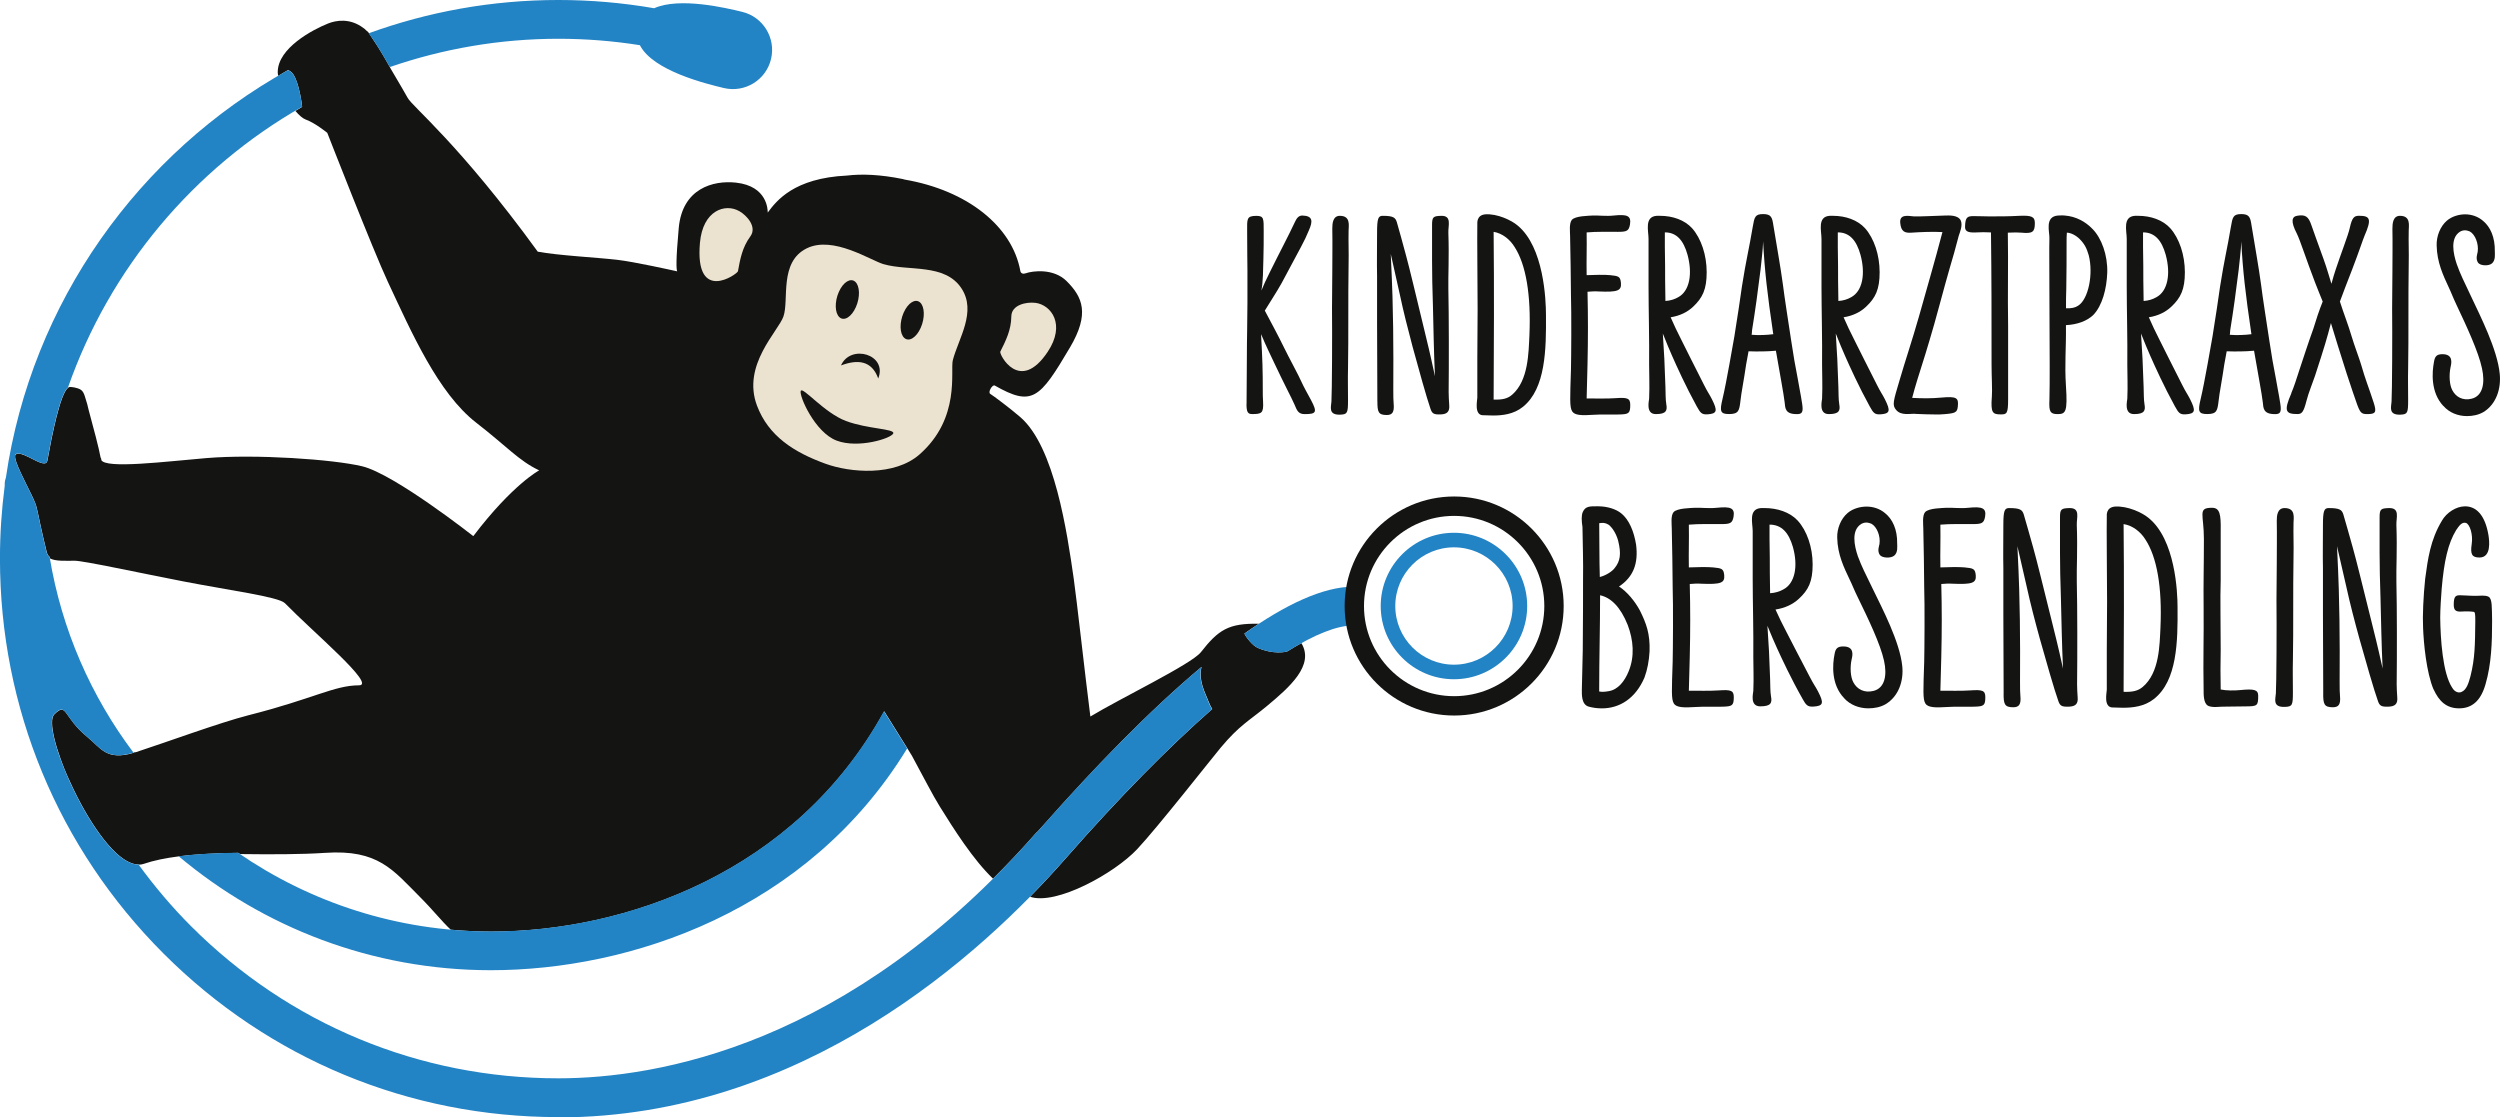 <svg xmlns="http://www.w3.org/2000/svg" id="Ebene_2" data-name="Ebene 2" viewBox="0 0 604.2 270.05"><defs><style>      .cls-1 {        fill: #ece2d0;      }      .cls-1, .cls-2, .cls-3 {        stroke-width: 0px;      }      .cls-2 {        fill: #2283c5;      }      .cls-3 {        fill: #141412;      }    </style></defs><g id="Logo_Wortbild" data-name="Logo Wortbild"><path id="K&#xF6;rper" class="cls-3" d="M314.47,155.46c-1.06.59-2.14,1.21-3.26,1.92-.43.24-3.61.81-7.25-.81-1.23-.55-2.72-2.43-3.22-3.44,1.17-.83,2.33-1.62,3.49-2.38-7.3-.14-9.73,1.42-14,6.87-2.26,2.89-19.53,11.19-26.71,15.55-1.34-10.52-3.28-28.14-4.02-33.32-1.6-11.13-4.61-31.91-12.93-39.06-2.53-2.17-6.51-5.16-7.22-5.58-.69-.4.51-2.34,1.05-2.04,9.06,5.14,10.82,3.3,18.2-9.21,4.81-8.15,3.05-12.16-.82-16.02-3.13-3.12-8.18-2.51-9.96-1.87-.55.2-1.12.01-1.22-.57-1.97-10.88-12.89-19.52-27.97-22.1-.15-.04-.29-.1-.45-.13-5.48-1.11-9.91-1.26-13.48-.84-12.82.61-17.03,6.09-19.12,8.9h-.04c0-.53,0-6.35-7.67-7.19-5.5-.6-12.96,1.38-13.83,10.96-.73,7.96-.58,10.01-.38,10.48-1.44-.32-10.31-2.29-14.43-2.78-4.46-.53-14.42-1.06-19.26-1.97-18.97-26.09-30.33-35.06-31.44-37.17-.36-.68-2.11-3.68-4.02-6.91-.85-1.58-2.85-5.1-4.56-7.54-.51-.81-.87-1.35-.99-1.48-.16-.16-.32-.27-.49-.41-.25-.27-.48-.46-.67-.57-3.24-2.43-6.57-1.84-8.51-1.07-3.87,1.55-12.05,5.95-12.16,11.61h-.01.01s-.01.08-.01.11c0,.3.06.63.11.95.79-.46,1.56-.96,2.37-1.41.46.16.92.48,1.31,1.07.3.44.57,1.05.81,1.73.71,1.99,1.17,4.68,1.31,6.09-.56.32-1.09.66-1.64.99.9,1.04,1.78,1.82,2.47,2.06,2.28.81,5.24,3.23,5.24,3.23,0,0,11.08,28.41,14.64,36.01,5.71,12.19,12.14,26.9,21.37,34.05,7.4,5.73,10.3,9.2,15.2,11.51,0,0-6.42,3.38-15.92,15.89,0,0-19.09-15.01-26.86-16.88-7-1.68-25.75-2.97-37.63-1.98-9.51.79-24.56,2.7-25.44.42l.04-.15c-.07-.15-.12-.28-.19-.43-.38-2.14-1.74-7.28-2.88-11.46-.23-1.03-.46-1.93-.74-2.71-.53-1.88-.87-2.32-2.51-2.69-.05-.01-.1-.03-.15-.04-.04,0-.07-.02-.11-.03h-.08c-.29-.05-.58-.1-.93-.1-.15,0-.3.08-.45.19-1.91,1.46-3.93,11.67-5,17.65-.02.11-.06.19-.11.28-.46.88-2.14-.01-3.83-.87-.09-.04-.17-.09-.26-.13-.12-.06-.25-.12-.37-.18-1.3-.64-2.51-1.12-3.08-.61-.28.25-.16.98.19,1.98,1,2.84,3.78,7.74,4.58,9.92.08.2.14.38.18.54.07.28.14.53.2.78.25,1.03.4,1.77.64,2.94.01.06.03.12.04.18.03.14.06.28.09.43.02.08.03.16.05.24.03.16.07.32.11.49.02.08.03.16.05.24.04.19.08.38.13.59.02.1.04.19.07.29.04.2.09.41.14.62.03.14.06.27.09.42.05.21.1.44.16.68.04.15.07.3.11.46.06.28.14.58.21.89.04.15.07.29.11.45.11.46.23.96.36,1.49.13.51.39.88.73,1.16v.04h0c.02.1.04.2.06.29,1.38.71,3.68.55,5.95.55,2.12,0,14.94,2.79,26.18,4.98,10.9,2.12,23.06,3.72,24.61,5.27,6.76,6.94,22.2,19.86,17.92,19.86-5.95,0-11.05,3.26-26.67,7.22-.04,0-.08.02-.12.03-6.84,1.75-20.2,6.65-27.11,8.9h0c-.2.03-.39.05-.58.08,0,0,0,.02.02.03h-.02s.02.03.03.05c-6.6,1.96-7.9-1.12-11.14-3.77-6.03-4.92-4.91-8.64-8.06-5.5-.38.38-.54,1.11-.53,2.09h0c.02,2.01.79,5.12,2.07,8.67.04.1.07.2.11.3.11.29.22.59.33.89.09.23.18.47.27.7.09.22.17.44.26.66.14.36.29.71.45,1.07.05.12.1.23.15.35.1.22.2.45.3.67.69,1.57,1.46,3.17,2.27,4.75,4.34,8.4,10.13,16.17,14.71,16.1,0,.02.02.03.04.05.39,0,.78-.05,1.15-.18,2.46-.85,5.37-1.42,8.54-1.83,1.27-.16,2.6-.29,3.95-.4.14,0,.29-.02.43-.03,3.19-.25,6.55-.37,9.96-.41.14.1.29.19.44.29,7.49.1,14.86.09,20.52-.29h.02c12.85-.88,16.41,4.13,22.89,10.61,3.3,3.3,5.34,5.98,7.5,7.96,3.22.29,6.48.46,9.78.46,32.14,0,73.51-14.07,94.98-53.24.41.66.82,1.3,1.22,1.94,1.8,2.87,3.4,5.46,4.4,7.07.63,1.02,1.03,1.67,1.06,1.72,2.75,5.06,5.04,9.55,6.71,12.23,3.4,5.47,8.07,12.87,12.9,17.49,3.51-3.49,7.02-7.19,10.52-11.19l.04.03c.62-.71,1.28-1.43,1.96-2.16,11.53-13.02,24.9-26.98,37.89-37.87-.22.78-.27,1.58-.21,2.35v.08c.03.35.08.69.15,1.03.01.07.03.13.04.2.06.3.14.6.22.89.02.08.05.15.07.23.09.28.18.55.28.81.03.07.05.15.08.22.1.27.21.53.31.78.02.05.04.11.07.16.12.29.24.57.35.83.11.26.22.51.3.74.26.69.58,1.3.91,1.87-10.55,9.25-22.53,21.4-35.37,36.04-2.54,2.9-5.44,6.04-8.66,9.33,6.28,2.13,20.38-5.64,25.89-11.51,4.84-5.15,18.06-21.99,20.2-24.55,4.49-5.37,6.88-6.5,10.99-9.9,5.71-4.73,11.7-10.01,8.49-15.34l-.05.03Z"></path><g id="gesicht"><g id="Gesicht_Hell" data-name="Gesicht Hell"><path id="gesicht-2" class="cls-1" d="M213.57,63.85c6.04,1.75,14.79-.26,18.8,5.84,3.71,5.65-.7,12.06-2.09,17.35-.66,2.52,1.95,14-8.04,22.78-6.05,5.32-16.75,4.44-22.78,2.24-7.48-2.72-13.73-6.62-16.52-14.05-3.67-9.81,5.17-17.93,6.41-21.55,1.38-4.01-1.1-13.16,5.64-16.45,6.38-3.12,15.41,2.93,18.59,3.85"></path><path id="ohr_links" data-name="ohr links" class="cls-1" d="M178.69,51.04c-3.4-1.96-8.84-.24-9.53,7.66-1.29,14.8,9.06,7.55,9.19,6.85.53-2.9,1.02-5.73,3-8.43,1.64-2.24-.77-4.99-2.65-6.08"></path><path id="ohr_rechts" data-name="ohr rechts" class="cls-1" d="M250.19,73.18c3.89.48,7.42,5.25,3.02,11.85-6.79,10.18-11.77.59-11.46-.04,1.32-2.64,2.63-5.2,2.67-8.54.03-2.77,3.62-3.53,5.77-3.26"></path></g><path id="Mund" class="cls-3" d="M215.88,104.76c-.44,1.16-8.4,3.71-13.67,1.73-5.27-1.98-9.13-10.85-8.69-12.01s5.65,5.28,10.92,7.26,11.88,1.86,11.45,3.02"></path><path id="Nase" class="cls-3" d="M203.25,88.32c2.33-5.26,11.31-2.66,9,3.16-1.56-4.4-5.01-4.66-9-3.16"></path><path id="auge_2" data-name="auge 2" class="cls-3" d="M206.85,74.22c-1.05,2.37-2.82,3.47-3.96,2.46s-1.21-3.76-.16-6.13c1.05-2.37,2.82-3.47,3.96-2.46,1.14,1.02,1.21,3.76.16,6.13"></path><path id="auge_1" data-name="auge 1" class="cls-3" d="M222.52,79.22c-1.05,2.37-2.82,3.47-3.96,2.46s-1.21-3.76-.16-6.13c1.05-2.37,2.82-3.47,3.96-2.46,1.14,1.02,1.21,3.76.16,6.13"></path></g><g id="Stethoskop"><path class="cls-2" d="M134.99,9.37c6.62,0,13.19.53,19.66,1.55,3.17,6.22,16.08,9.34,20.27,10.35,5.08,1.22,10.2-1.91,11.42-6.99s-1.91-10.2-6.99-11.42c-3.85-.93-15.08-3.62-21.26-.87-7.6-1.31-15.32-1.99-23.1-1.99-16.11,0-31.57,2.85-45.9,8.05,1.68,2.13,3.97,6.09,5.11,8.16,12.8-4.41,26.51-6.84,40.79-6.84Z"></path><path class="cls-2" d="M57.51,206.09c-5.01.06-9.93.28-14.34.84,20.43,17.18,46.76,27.55,75.48,27.55,33.6,0,76.57-14.26,100.59-53.59-1.22-1.98-3.34-5.39-5.61-9.01-21.47,39.17-62.84,53.24-94.98,53.24-22.68,0-43.74-7.04-61.14-19.03h0Z"></path><path class="cls-2" d="M300.74,153.14c.5,1.01,1.99,2.89,3.22,3.44,3.64,1.62,6.82,1.05,7.25.81,6.5-4.07,11.93-6.24,15.98-6.24v-9.37c-7.49,0-16.66,4.42-26.45,11.36Z"></path><path class="cls-2" d="M292.02,169.52c-.72-1.88-2.55-5.17-1.67-8.32-13.71,11.5-27.88,26.43-39.82,40.05l-.06-.05c-45.29,51.65-91.79,59.39-115.48,59.41h-.1c-33.51,0-65.01-13.06-88.72-36.77-4.67-4.67-8.87-9.67-12.69-14.9-9.4.15-23.95-32.76-20.41-36.3,3.15-3.15,2.03.57,8.06,5.5,3.24,2.65,4.54,5.73,11.14,3.77-10.26-13.62-17.38-29.74-20.27-47.26-.35-.29-.61-.66-.74-1.19-1.96-8.11-1.76-8.25-2.54-11.21-.65-2.45-6.08-11.44-4.95-12.44,1.48-1.31,7.21,3.95,7.65,1.52,1.07-5.99,3.09-16.19,5-17.65,10.09-28.85,30.39-52.94,56.59-67.88-.19-1.88-.93-6.03-2.11-7.77-.4-.59-.86-.9-1.31-1.07C33.56,37.01,7.62,73.04,1.43,115.4c-.18.49-.29,1.01-.29,1.57,0,.15,0,.3,0,.45-.75,5.75-1.15,11.61-1.15,17.57,0,36.06,14.04,69.97,39.54,95.47,25.48,25.49,59.33,39.52,95.34,39.52h.16v.07c58.88-.05,102.03-39.24,122.52-62.61,12.84-14.64,24.82-26.79,35.37-36.04-.33-.57-.65-1.19-.91-1.87h0Z"></path></g><g id="O"><path id="gr._Kries" data-name="gr. Kries" class="cls-3" d="M351.44,172.93c-14.6,0-26.47-11.87-26.47-26.47s11.87-26.47,26.47-26.47,26.47,11.87,26.47,26.47-11.87,26.47-26.47,26.47ZM351.44,124.68c-12.01,0-21.79,9.77-21.79,21.79s9.77,21.78,21.79,21.78,21.79-9.77,21.79-21.78-9.77-21.79-21.79-21.79Z"></path><path id="kleiner_kreis" data-name="kleiner kreis" class="cls-2" d="M351.39,164.16c-9.76,0-17.7-7.94-17.7-17.7s7.94-17.7,17.7-17.7,17.7,7.94,17.7,17.7-7.94,17.7-17.7,17.7ZM351.39,132.28c-7.82,0-14.18,6.36-14.18,14.18s6.36,14.18,14.18,14.18,14.18-6.36,14.18-14.18-6.36-14.18-14.18-14.18Z"></path></g><g id="bersednling"><path class="cls-3" d="M383.97,170.78c-1.81-.49-1.67-3.02-1.67-4.08l.22-9.42c.07-4.71.07-15.25.07-17.21.07-4.5-.07-8.01-.14-12.72-.22-1.41-.29-2.74.07-3.59.65-1.47,1.74-1.4,3.62-1.4,2.39,0,4.42.7,5.65,1.68,1.95,1.55,3.11,4.43,3.62,7.59.58,4.57-.65,7.8-4.13,10.12,1.89,1.2,3.84,3.52,5.07,5.83,1.52,3.09,2.46,5.55,2.32,9.84-.14,2.32-.51,4.36-1.23,6.33-2.17,5.06-6.01,7.45-10.29,7.45-1.09,0-2.17-.14-3.19-.42h.01ZM390.2,137.33c1.38-1.68,1.67-3.44.87-6.67-.43-1.55-1.3-3.09-2.32-3.86-.8-.49-1.45-.49-2.25-.35.07,4.78,0,8.36.14,13,1.45-.35,2.97-1.34,3.55-2.11h.01ZM388.75,167.05c2.32-.35,3.91-2.46,4.85-4.78,1.52-3.65,1.16-7.59-.22-11.24-1.74-4.36-4.06-6.6-6.67-7.17,0,7.87-.22,15.18-.22,23.26.72.14,1.45.07,2.25-.07h.01Z"></path><path class="cls-3" d="M404.54,170.01c-.65-.98-.51-3.23-.29-10.05.07-2.88.15-13.77,0-18.06-.07-5.13-.07-8.85-.22-14.26,0-.84-.29-3.02.44-3.87.87-.98,4.2-.98,5.14-1.05,1.45-.07,3.4.21,5.29,0,3.41-.35,4.42.07,4.06,2.18-.29,1.55-.8,1.76-2.97,1.76s-5.51-.07-7.83.14c.07,4-.07,6.46,0,10.33,1.88-.07,4.49-.14,5.87,0,2.03.21,2.54.28,2.68,1.9.14,1.83-.73,2.25-5.58,2.04-.87-.07-1.96,0-2.75.07.15,6.04.15,11.24,0,17.57l-.22,8.22c2.25,0,5.14.07,7.17-.07,2.97-.21,3.69,0,3.69,1.61,0,2.04-.36,2.25-2.61,2.32-1.67.07-4.57-.07-6.38.07-3.26.21-4.85.14-5.51-.84h.02Z"></path><path class="cls-3" d="M435.63,168.88c-2.75-4.85-5-9.69-6.16-12.23-.73-1.62-1.23-2.74-2.32-5.41.36,5.06.44,7.03.65,12.86.07,1.62,0,2.95.22,4.22.29,1.54,0,2.39-2.61,2.39s-1.67-3.3-1.67-3.72c.14-3.44,0-5.27,0-8.22.07-5.9-.15-13.49-.15-18.97v-11.46c0-1.9-1.09-5.34,2.03-5.55h.87c3.04,0,6.08.98,7.97,3.02,2.25,2.46,3.62,6.47,3.62,10.61s-1.01,6.18-3.4,8.36c-1.38,1.26-3.26,2.18-5.58,2.53.87,1.9,1.59,3.44,2.75,5.62,1.3,2.46,2.97,5.83,5.51,10.61,1.01,1.97,1.38,2.32,2.03,3.58,1.45,2.81,1.31,3.51-1.16,3.65-1.38.07-1.74-.35-2.61-1.9h0ZM430.99,142.46c2.83-1.47,3.62-5.62,2.32-10.26-1.02-3.52-2.75-5.41-5.65-5.41v3.51c.07,4.08.07,5.27.07,8.15,0,1.62.07,3.3.07,4.92,1.23-.07,2.32-.42,3.19-.91h0Z"></path><path class="cls-3" d="M445.7,168.74c-3.19-3.3-2.83-8.15-2.32-10.68.22-1.27.65-1.83,2.1-1.83,2.75,0,2.25,2.18,2.03,3.09-.44,1.97-.29,4.36.43,5.62.87,1.62,2.61,2.6,4.85,2.04,2.75-.7,3.33-3.79,2.54-7.31-.87-4-3.84-10.19-6.38-15.39-.87-1.76-1.23-2.81-1.96-4.29-1.3-2.74-2.9-5.97-2.97-10.05-.07-2.18.87-4.57,2.53-5.97,1.23-1.05,3.04-1.54,4.57-1.54s3.19.49,4.49,1.61c1.74,1.41,2.97,3.87,2.9,7.38,0,.63.22,2.11-.73,2.88-.87.7-2.97.56-3.48-.21-.65-.98-.15-2.11-.07-2.6.29-1.97-.65-4.22-1.96-4.92-.36-.14-.8-.28-1.23-.28s-.87.14-1.23.35c-2.46,1.54-1.66,5.27-.8,7.8,1.02,2.74,1.67,3.86,3.7,8.08,2.1,4.36,6.45,12.58,7.03,18.48.36,3.58-.87,7.31-4.06,9.21-1.23.7-2.68.98-4.13.98-2.25,0-4.42-.84-5.87-2.46h.02Z"></path><path class="cls-3" d="M465.33,170.01c-.65-.98-.51-3.23-.29-10.05.07-2.88.15-13.77,0-18.06-.07-5.13-.07-8.85-.22-14.26,0-.84-.29-3.02.44-3.87.87-.98,4.2-.98,5.14-1.05,1.45-.07,3.4.21,5.29,0,3.41-.35,4.42.07,4.06,2.18-.29,1.55-.8,1.76-2.97,1.76s-5.51-.07-7.83.14c.07,4-.07,6.46,0,10.33,1.88-.07,4.49-.14,5.87,0,2.03.21,2.54.28,2.68,1.9.14,1.83-.73,2.25-5.58,2.04-.87-.07-1.96,0-2.75.07.15,6.04.15,11.24,0,17.57l-.22,8.22c2.25,0,5.14.07,7.17-.07,2.97-.21,3.69,0,3.69,1.61,0,2.04-.36,2.25-2.61,2.32-1.67.07-4.57-.07-6.38.07-3.26.21-4.85.14-5.51-.84h.02Z"></path><path class="cls-3" d="M484.24,167.62c0-7.38-.07-12.51-.07-19.11v-11.24c-.07-3.23,0-5.97,0-10.4,0-3.44.29-4.08,1.38-4.08,2.68,0,3.19.42,3.55,1.54.43,1.41,1.59,5.55,2.32,8.15.87,3.09,2.46,9.63,4.56,18.06.65,2.67,1.23,4.78,2.61,11.03-.29-6.18-.36-11.38-.51-17.07-.14-4.71-.22-7.03-.22-10.89v-8.64c0-1.97.36-2.11,2.25-2.18,2.75-.07,1.74,2.32,1.81,4.08.22,6.04-.07,10.4,0,13.7.15,6.11.15,18.55.07,24.8,0,.98.07,2.11.14,3.16.15,1.62-.58,2.18-2.03,2.25-1.81.07-2.25-.14-2.68-1.48-.8-2.18-3.04-9.91-4.42-14.89-1.09-3.94-2.32-8.64-3.19-12.65l-2.24-9.76c.22,4.92.36,7.59.43,10.4.14,4.92.22,9.91.22,14.83,0,7.24-.07,9.42.07,10.96.22,2.18-.43,2.74-1.74,2.74-2.1,0-2.32-.77-2.32-3.3h.01Z"></path><path class="cls-3" d="M510.62,170.99c-2.32,0-1.45-3.65-1.45-4.29v-9.56c0-4,.07-7.94.07-11.73s-.15-18.76-.07-20.59c0-.28-.22-2.18,1.96-2.39,3.04-.21,6.59,1.47,8.04,2.67,6.59,5.2,7.1,18.06,7.1,21.64.07,8.29-.07,17.78-5.72,22.2-2.32,1.83-5.14,2.11-7.46,2.11-.94,0-1.74-.07-2.46-.07h0ZM517.87,166c4.06-3.44,4.06-10.19,4.27-14.33.44-9.77-.87-17.14-3.69-21.36-1.16-1.83-3.04-3.3-5.22-3.65.14,14.05.07,26.49,0,40.54,2.17.07,3.48-.21,4.64-1.2h0Z"></path><path class="cls-3" d="M533.66,170.57c-1.16-.56-1.09-2.88-1.09-3.93-.14-7.24.07-12.58,0-19.82-.07-6.32.07-9.77.07-16.58,0-5.97-1.59-7.52,1.96-7.52,1.88,0,2.17,1.54,2.1,5.55v11.95c-.15,4.85,0,9.35,0,16.86-.07,3.65-.07,6.04,0,9.56,1.38.28,3.26.28,4.71.14,3.4-.35,4.35-.07,4.35,1.34,0,2.46-.15,2.6-3.19,2.6-1.95,0-3.48.07-5.5.07-.65,0-2.39.28-3.41-.21h0Z"></path><path class="cls-3" d="M550.03,167.69c.15-2.18.22-16.44.15-22.63,0-2.88.07-6.18.07-8.78,0-3.45.07-6.68,0-10.4,0-1.27.14-3.09,1.88-3.09,2.75,0,2.17,2.39,2.17,3.58-.07,2.81.07,5.2,0,8.01-.15,8.43,0,17.5-.15,25.22-.07,2.88,0,4.64,0,7.73s-.14,3.44-1.88,3.51c-3.12.14-2.32-1.9-2.25-3.16h.01Z"></path><path class="cls-3" d="M561.48,167.62c0-7.38-.07-12.51-.07-19.11v-11.24c-.07-3.23,0-5.97,0-10.4,0-3.44.29-4.08,1.38-4.08,2.68,0,3.19.42,3.55,1.54.43,1.41,1.59,5.55,2.32,8.15.87,3.09,2.46,9.63,4.56,18.06.65,2.67,1.23,4.78,2.61,11.03-.29-6.18-.36-11.38-.51-17.07-.14-4.71-.22-7.03-.22-10.89v-8.64c0-1.97.36-2.11,2.25-2.18,2.75-.07,1.74,2.32,1.81,4.08.22,6.04-.07,10.4,0,13.7.15,6.11.15,18.55.07,24.8,0,.98.07,2.11.14,3.16.15,1.62-.58,2.18-2.03,2.25-1.81.07-2.25-.14-2.68-1.48-.8-2.18-3.04-9.91-4.42-14.89-1.09-3.94-2.32-8.64-3.19-12.65l-2.24-9.76c.22,4.92.36,7.59.43,10.4.14,4.92.22,9.91.22,14.83,0,7.24-.07,9.42.07,10.96.22,2.18-.43,2.74-1.74,2.74-2.1,0-2.32-.77-2.32-3.3h.01Z"></path><path class="cls-3" d="M588.14,166.63c-1.74-4.15-2.39-11.17-2.53-14.9-.15-2.88.07-7.66.51-11.87.65-4.78,1.23-9.35,4.06-14.05,1.09-1.9,3.41-3.44,5.58-3.44,2.75,0,4.85,2.18,5.65,6.96.22,1.41.72,5.41-2.17,5.41-1.81,0-2.25-.77-1.88-3.23.36-2.32-.44-4.78-1.38-5.13-1.02-.28-1.67.7-2.39,1.75-1.96,3.23-2.9,7.45-3.48,14.12-.14,1.76-.36,4.99-.36,7.03.07,5.13.58,13.42,2.9,16.93.65,1.12,1.67,1.34,2.32.98,1.09-.49,1.6-1.9,2.1-3.79,1.09-4.36,1.09-7.52,1.16-13.28,0-1.83-.07-2.18-.36-2.25-.94-.14-2.1-.14-2.97-.07-1.38.07-1.88-.28-1.88-1.69,0-2.04.51-2.25,1.52-2.25,1.16,0,2.03.14,3.84.14.94,0,2.25-.21,3.04.21.94.49.8,2.6.87,5.9,0,4.99-.15,10.33-1.59,15.25-1.16,4.08-3.33,5.83-6.38,5.83s-4.85-1.69-6.16-4.57h-.02Z"></path></g><g id="Kinderarztpraxis"><path class="cls-3" d="M301.27,97.63c0-4.01.07-6.47.07-10.82,0-4.99.14-9.28.14-13.63v-7.8c0-2.6-.07-3.79-.07-9.42,0-3.02-.21-3.79,2.25-3.79,1.83,0,1.75.7,1.75,3.79,0,2.18,0,4.36-.07,6.53-.07,2.67-.07,5.55-.49,7.73.56-1.34,1.12-2.6,1.97-4.29,2.67-5.41,4.29-8.36,6.18-12.37.42-.91.91-1.47,1.75-1.47,2.53.07,2.6,1.33,1.55,3.65-1.12,2.74-1.76,3.65-6.54,12.65-1.33,2.39-2.6,4.22-4.08,6.68,1.83,3.44,3.23,6.04,4.64,8.92,1.05,2.18,3.66,6.96,4.15,8.15.7,1.54,1.48,2.88,2.39,4.57,1.55,2.95,1.27,3.37-1.55,3.37-1.47,0-1.83-.77-2.46-2.32-.7-1.62-2.39-4.71-5.06-10.4-.84-1.83-1.62-3.3-3.02-6.61.35,6.4.42,8.57.42,13.91,0,.77,0,1.34.07,2.46.14,2.74-.35,2.95-2.67,2.95-1.05,0-1.34-.56-1.34-2.46l.02.02Z"></path><path class="cls-3" d="M321.78,97.06c.14-2.18.21-16.44.14-22.63,0-2.88.07-6.18.07-8.78,0-3.45.07-6.68,0-10.4,0-1.27.14-3.09,1.83-3.09,2.67,0,2.11,2.39,2.11,3.58-.07,2.81.07,5.2,0,8.01-.14,8.43,0,17.5-.14,25.22-.07,2.88,0,4.64,0,7.73s-.14,3.44-1.83,3.51c-3.02.14-2.25-1.9-2.18-3.16h0Z"></path><path class="cls-3" d="M332.88,96.99c0-7.38-.07-12.51-.07-19.11v-11.24c-.07-3.23,0-5.97,0-10.4,0-3.44.28-4.08,1.34-4.08,2.6,0,3.09.42,3.44,1.54.42,1.41,1.55,5.55,2.25,8.15.84,3.09,2.39,9.62,4.43,18.06.63,2.67,1.2,4.78,2.53,11.03-.28-6.18-.35-11.38-.49-17.07-.14-4.71-.21-7.03-.21-10.89v-8.64c0-1.97.35-2.11,2.18-2.18,2.67-.07,1.69,2.32,1.76,4.08.21,6.04-.07,10.4,0,13.7.14,6.11.14,18.55.07,24.8,0,.98.07,2.11.14,3.16.14,1.62-.56,2.18-1.97,2.25-1.76.07-2.18-.14-2.6-1.48-.77-2.18-2.95-9.91-4.29-14.89-1.05-3.93-2.25-8.64-3.09-12.65l-2.18-9.76c.21,4.92.35,7.59.42,10.4.14,4.92.21,9.91.21,14.83,0,7.24-.07,9.42.07,10.96.21,2.18-.42,2.74-1.68,2.74-2.04,0-2.25-.77-2.25-3.3h-.01Z"></path><path class="cls-3" d="M358.45,100.36c-2.25,0-1.41-3.65-1.41-4.29v-9.56c0-4,.07-7.94.07-11.73s-.14-18.76-.07-20.59c0-.28-.21-2.18,1.9-2.39,2.95-.21,6.4,1.47,7.8,2.67,6.4,5.2,6.89,18.06,6.89,21.64.07,8.29-.07,17.78-5.55,22.2-2.25,1.83-4.99,2.11-7.24,2.11-.91,0-1.68-.07-2.39-.07h0ZM365.48,95.37c3.94-3.44,3.94-10.19,4.15-14.33.42-9.77-.84-17.14-3.59-21.36-1.12-1.83-2.95-3.3-5.06-3.65.14,14.05.07,26.49,0,40.54,2.11.07,3.38-.21,4.5-1.2Z"></path><path class="cls-3" d="M379.95,99.38c-.63-.98-.49-3.23-.28-10.05.07-2.88.14-13.77,0-18.06-.07-5.13-.07-8.85-.21-14.26,0-.84-.28-3.02.42-3.87.84-.98,4.08-.98,4.99-1.05,1.41-.07,3.3.21,5.13,0,3.3-.35,4.29.07,3.93,2.18-.28,1.55-.77,1.76-2.88,1.76s-5.34-.07-7.59.14c.07,4-.07,6.46,0,10.33,1.83-.07,4.36-.14,5.69,0,1.97.21,2.46.28,2.6,1.9.14,1.83-.7,2.25-5.41,2.04-.84-.07-1.9,0-2.67.07.14,6.04.14,11.24,0,17.57l-.21,8.22c2.18,0,4.99.07,6.96-.07,2.88-.21,3.58,0,3.58,1.62,0,2.04-.35,2.25-2.53,2.32-1.62.07-4.43-.07-6.18.07-3.16.21-4.71.14-5.34-.84v-.02Z"></path><path class="cls-3" d="M410.09,98.25c-2.67-4.85-4.85-9.69-5.97-12.23-.7-1.62-1.2-2.74-2.25-5.41.35,5.06.42,7.03.63,12.86.07,1.62,0,2.95.21,4.22.28,1.54,0,2.39-2.53,2.39s-1.62-3.3-1.62-3.72c.14-3.44,0-5.27,0-8.22.07-5.9-.14-13.49-.14-18.97v-11.46c0-1.9-1.05-5.34,1.97-5.55h.84c2.95,0,5.9.98,7.73,3.02,2.18,2.46,3.51,6.47,3.51,10.61s-.98,6.18-3.3,8.36c-1.34,1.26-3.16,2.18-5.41,2.53.84,1.9,1.55,3.44,2.67,5.62,1.26,2.46,2.88,5.83,5.34,10.61.98,1.97,1.34,2.32,1.97,3.58,1.41,2.81,1.27,3.51-1.12,3.65-1.34.07-1.68-.35-2.53-1.9h0ZM405.59,71.83c2.74-1.47,3.51-5.62,2.25-10.26-.98-3.52-2.67-5.41-5.48-5.41v3.51c.07,4.08.07,5.27.07,8.15,0,1.62.07,3.3.07,4.92,1.2-.07,2.25-.42,3.09-.91Z"></path><path class="cls-3" d="M434.19,100.08c-2.74,0-2.74-1.41-2.88-2.88-.21-1.9-1.26-7.45-2.11-12.44-2.11.21-4.71.21-6.61.14-.42,2.18-.84,4.57-.98,5.76-.35,2.39-.7,3.79-.98,6.25-.28,2.32-.42,3.16-2.74,3.16-2.11,0-2.32-.63-1.61-3.58.98-4.08,2.53-13.28,2.88-15.18.63-3.72,1.55-10.12,1.83-12.08,1.05-6.68,1.68-8.85,2.6-14.33.42-2.46.56-3.16,2.53-3.16s2.18.84,2.46,2.67c.91,5.62,1.69,9.77,2.32,14.41.35,2.88,1.33,9.13,1.97,13.35.56,3.79.98,6.11,1.62,9.42.21,1.41.7,3.58,1.05,5.97.35,2.18-.07,2.53-1.34,2.53h-.01ZM428.57,80.76c0-.14-.07-.28-.07-.42-1.34-9.06-2.04-15.04-2.39-21.99,0,1.55-.56,6.11-.63,6.89-.63,5.13-1.27,9.77-2.04,14.55l-.07.91c0,.07,0,.14-.07.21,1.62.14,3.65.07,5.27-.14h0Z"></path><path class="cls-3" d="M451.89,98.25c-2.67-4.85-4.85-9.69-5.97-12.23-.7-1.62-1.2-2.74-2.25-5.41.35,5.06.42,7.03.63,12.86.07,1.62,0,2.95.21,4.22.28,1.54,0,2.39-2.53,2.39s-1.62-3.3-1.62-3.72c.14-3.44,0-5.27,0-8.22.07-5.9-.14-13.49-.14-18.97v-11.46c0-1.9-1.05-5.34,1.97-5.55h.84c2.95,0,5.9.98,7.73,3.02,2.18,2.46,3.51,6.47,3.51,10.61s-.98,6.18-3.3,8.36c-1.34,1.26-3.16,2.18-5.41,2.53.84,1.9,1.55,3.44,2.67,5.62,1.26,2.46,2.88,5.83,5.34,10.61.98,1.97,1.34,2.32,1.97,3.58,1.41,2.81,1.27,3.51-1.12,3.65-1.34.07-1.68-.35-2.53-1.9h0ZM447.39,71.83c2.74-1.47,3.51-5.62,2.25-10.26-.98-3.52-2.67-5.41-5.48-5.41v3.51c.07,4.08.07,5.27.07,8.15,0,1.62.07,3.3.07,4.92,1.2-.07,2.25-.42,3.09-.91Z"></path><path class="cls-3" d="M462.92,100.01c-1.34-.07-3.44.49-4.64-.91-1.05-1.2-.7-2.11.84-7.31,1.26-4.36,3.02-9.56,4.64-15.25,2.18-7.8,3.72-12.93,5.69-20.45-2.32-.14-5.48,0-7.45.14-1.76.14-2.53-.35-2.74-2.25-.28-2.25,1.75-1.83,3.3-1.68,1.05.07,4.99-.14,7.52-.21.84,0,3.09-.21,3.79,1.19.56,1.2-.28,3.02-.49,3.73-.91,3.51-1.33,4.92-2.18,7.8-1.2,4.08-3.58,13.28-4.85,17.36-.63,2.04-1.12,3.86-3.02,9.77-.42,1.4-.84,2.81-1.2,4.22,2.53.14,4.78.14,7.03-.07,3.8-.35,4.22.07,4,2.18-.14,1.41-.63,1.62-3.3,1.83-.63.07-1.27.07-1.97.07-1.55,0-3.23-.07-4.99-.14l.02-.02Z"></path><path class="cls-3" d="M481.39,96.01c.14-1.76-.07-5.13-.07-7.87,0-11.88,0-20.73-.14-31.97-1.55-.07-2.25-.07-3.45,0-2.46.14-2.88-.42-2.81-1.55.07-2.11.56-2.39,2.04-2.39s2.67.07,3.79.07c2.53,0,4.71,0,7.24-.14,3.02-.14,3.79.21,3.79,1.75,0,2.11-.49,2.6-3.23,2.32-.91-.07-1.69-.07-3.3,0,.14,7.8-.07,15.04.07,22.49v17.85c0,3.44-.35,3.58-1.76,3.58-1.97,0-2.46-.35-2.18-4.15h.01Z"></path><path class="cls-3" d="M495.3,96.92c.07-2.53.07-5.41.07-8.36,0-5.9-.07-11.95-.07-17.71,0-7.24-.07-10.33,0-13.28.07-1.54-1.19-5.2,2.04-5.48.35,0,1.12-.07,1.69,0,2.67.21,4.99,1.47,6.67,3.23,2.18,2.18,3.72,6.33,3.58,10.61-.14,3.86-1.2,7.94-3.37,10.19-1.55,1.48-3.86,2.32-6.61,2.46.07,5.83-.35,9.21,0,14.69.42,6.32-.07,6.81-2.04,6.81-1.83,0-2.04-.7-1.97-3.16h0ZM502.26,73.87c2.46-1.55,3.72-7.66,2.53-12.23-.49-1.69-1.05-2.74-2.18-3.87-.91-.91-2.18-1.54-3.09-1.54-.07.84-.07,1.47-.07,2.18,0,3.79,0,7.38-.07,11.24-.07,1.54-.07,3.3-.07,4.85,1.27.07,2.25-.14,2.95-.63Z"></path><path class="cls-3" d="M525.66,98.25c-2.67-4.85-4.85-9.69-5.97-12.23-.7-1.62-1.2-2.74-2.25-5.41.35,5.06.42,7.03.63,12.86.07,1.62,0,2.95.21,4.22.28,1.54,0,2.39-2.53,2.39s-1.62-3.3-1.62-3.72c.14-3.44,0-5.27,0-8.22.07-5.9-.14-13.49-.14-18.97v-11.46c0-1.9-1.05-5.34,1.97-5.55h.84c2.95,0,5.9.98,7.73,3.02,2.18,2.46,3.51,6.47,3.51,10.61s-.98,6.18-3.3,8.36c-1.34,1.26-3.16,2.18-5.41,2.53.84,1.9,1.55,3.44,2.67,5.62,1.26,2.46,2.88,5.83,5.34,10.61.98,1.97,1.34,2.32,1.97,3.58,1.41,2.81,1.27,3.51-1.12,3.65-1.34.07-1.68-.35-2.53-1.9h0ZM521.16,71.83c2.74-1.47,3.51-5.62,2.25-10.26-.98-3.52-2.67-5.41-5.48-5.41v3.51c.07,4.08.07,5.27.07,8.15,0,1.62.07,3.3.07,4.92,1.2-.07,2.25-.42,3.09-.91h0Z"></path><path class="cls-3" d="M549.75,100.08c-2.74,0-2.74-1.41-2.88-2.88-.21-1.9-1.26-7.45-2.11-12.44-2.11.21-4.71.21-6.61.14-.42,2.18-.84,4.57-.98,5.76-.35,2.39-.7,3.79-.98,6.25-.28,2.32-.42,3.16-2.74,3.16-2.11,0-2.32-.63-1.61-3.58.98-4.08,2.53-13.28,2.88-15.18.63-3.72,1.55-10.12,1.83-12.08,1.05-6.68,1.68-8.85,2.6-14.33.42-2.46.56-3.16,2.53-3.16s2.18.84,2.46,2.67c.91,5.62,1.69,9.77,2.32,14.41.35,2.88,1.33,9.13,1.97,13.35.56,3.79.98,6.11,1.62,9.42.21,1.41.7,3.58,1.05,5.97.35,2.18-.07,2.53-1.34,2.53h-.01ZM544.13,80.76c0-.14-.07-.28-.07-.42-1.34-9.06-2.04-15.04-2.39-21.99,0,1.55-.56,6.11-.63,6.89-.63,5.13-1.27,9.77-2.04,14.55l-.07.91c0,.07,0,.14-.07.21,1.62.14,3.65.07,5.27-.14h0Z"></path><path class="cls-3" d="M553.75,95.02c.49-1.05,1.47-4,1.9-5.41.91-2.74,2.25-6.88,3.45-10.19.63-2.11,1.4-4.43,2.25-6.54-.63-1.48-1.2-3.02-1.83-4.57-2.11-5.48-3.65-10.33-4.43-11.87-1.54-2.95-1.19-4.08.07-4.29,1.97-.35,2.74.14,3.45,2.25.56,1.69,1.4,3.86,2.95,8.22.91,2.53,1.34,4.22,1.9,5.97.35-1.34.77-2.67,1.05-3.51,1.2-3.65,3.02-8.29,3.38-9.98.56-2.53,1.05-2.95,2.25-2.95,2.67,0,3.09.77,1.34,4.78-.42.98-1.27,3.65-3.02,8.22-1.12,2.81-2.32,6.04-2.95,7.73.91,2.88,1.97,5.48,2.88,8.57.56,1.9,1.83,5.27,2.18,6.47,1.27,4.36,1.69,5.06,3.09,9.35.77,2.39.49,2.81-1.54,2.81-1.48,0-1.76-.28-2.74-3.16-.42-1.27-.98-2.74-2.25-6.68-1.9-5.97-2.53-8.01-3.79-12.16-1.05,4-1.41,5.27-3.86,12.79-.28.91-1.62,4.22-2.04,5.97-.7,2.74-1.12,3.23-2.18,3.23-2.88,0-3.37-.7-1.47-5.06h-.04Z"></path><path class="cls-3" d="M577.99,97.06c.14-2.18.21-16.44.14-22.63,0-2.88.07-6.18.07-8.78,0-3.45.07-6.68,0-10.4,0-1.27.14-3.09,1.83-3.09,2.67,0,2.11,2.39,2.11,3.58-.07,2.81.07,5.2,0,8.01-.14,8.43,0,17.5-.14,25.22-.07,2.88,0,4.64,0,7.73s-.14,3.44-1.83,3.51c-3.02.14-2.25-1.9-2.18-3.16h0Z"></path><path class="cls-3" d="M590.5,98.11c-3.09-3.3-2.74-8.15-2.25-10.68.21-1.27.63-1.83,2.04-1.83,2.67,0,2.18,2.18,1.97,3.09-.42,1.97-.28,4.36.42,5.62.84,1.62,2.53,2.6,4.71,2.04,2.67-.7,3.23-3.79,2.46-7.31-.84-4-3.72-10.19-6.18-15.39-.84-1.76-1.19-2.81-1.9-4.29-1.27-2.74-2.81-5.97-2.88-10.05-.07-2.18.84-4.57,2.46-5.97,1.2-1.05,2.95-1.54,4.43-1.54s3.09.49,4.36,1.61c1.69,1.41,2.88,3.87,2.81,7.38,0,.63.21,2.11-.7,2.88-.84.7-2.88.56-3.37-.21-.63-.98-.14-2.11-.07-2.6.28-1.97-.63-4.22-1.9-4.92-.35-.14-.77-.28-1.2-.28s-.84.14-1.2.35c-2.39,1.54-1.62,5.27-.77,7.8.98,2.74,1.62,3.86,3.59,8.08,2.04,4.36,6.25,12.58,6.81,18.48.35,3.58-.84,7.31-3.93,9.21-1.2.7-2.6.98-4,.98-2.18,0-4.29-.84-5.69-2.46h-.02Z"></path></g></g></svg>